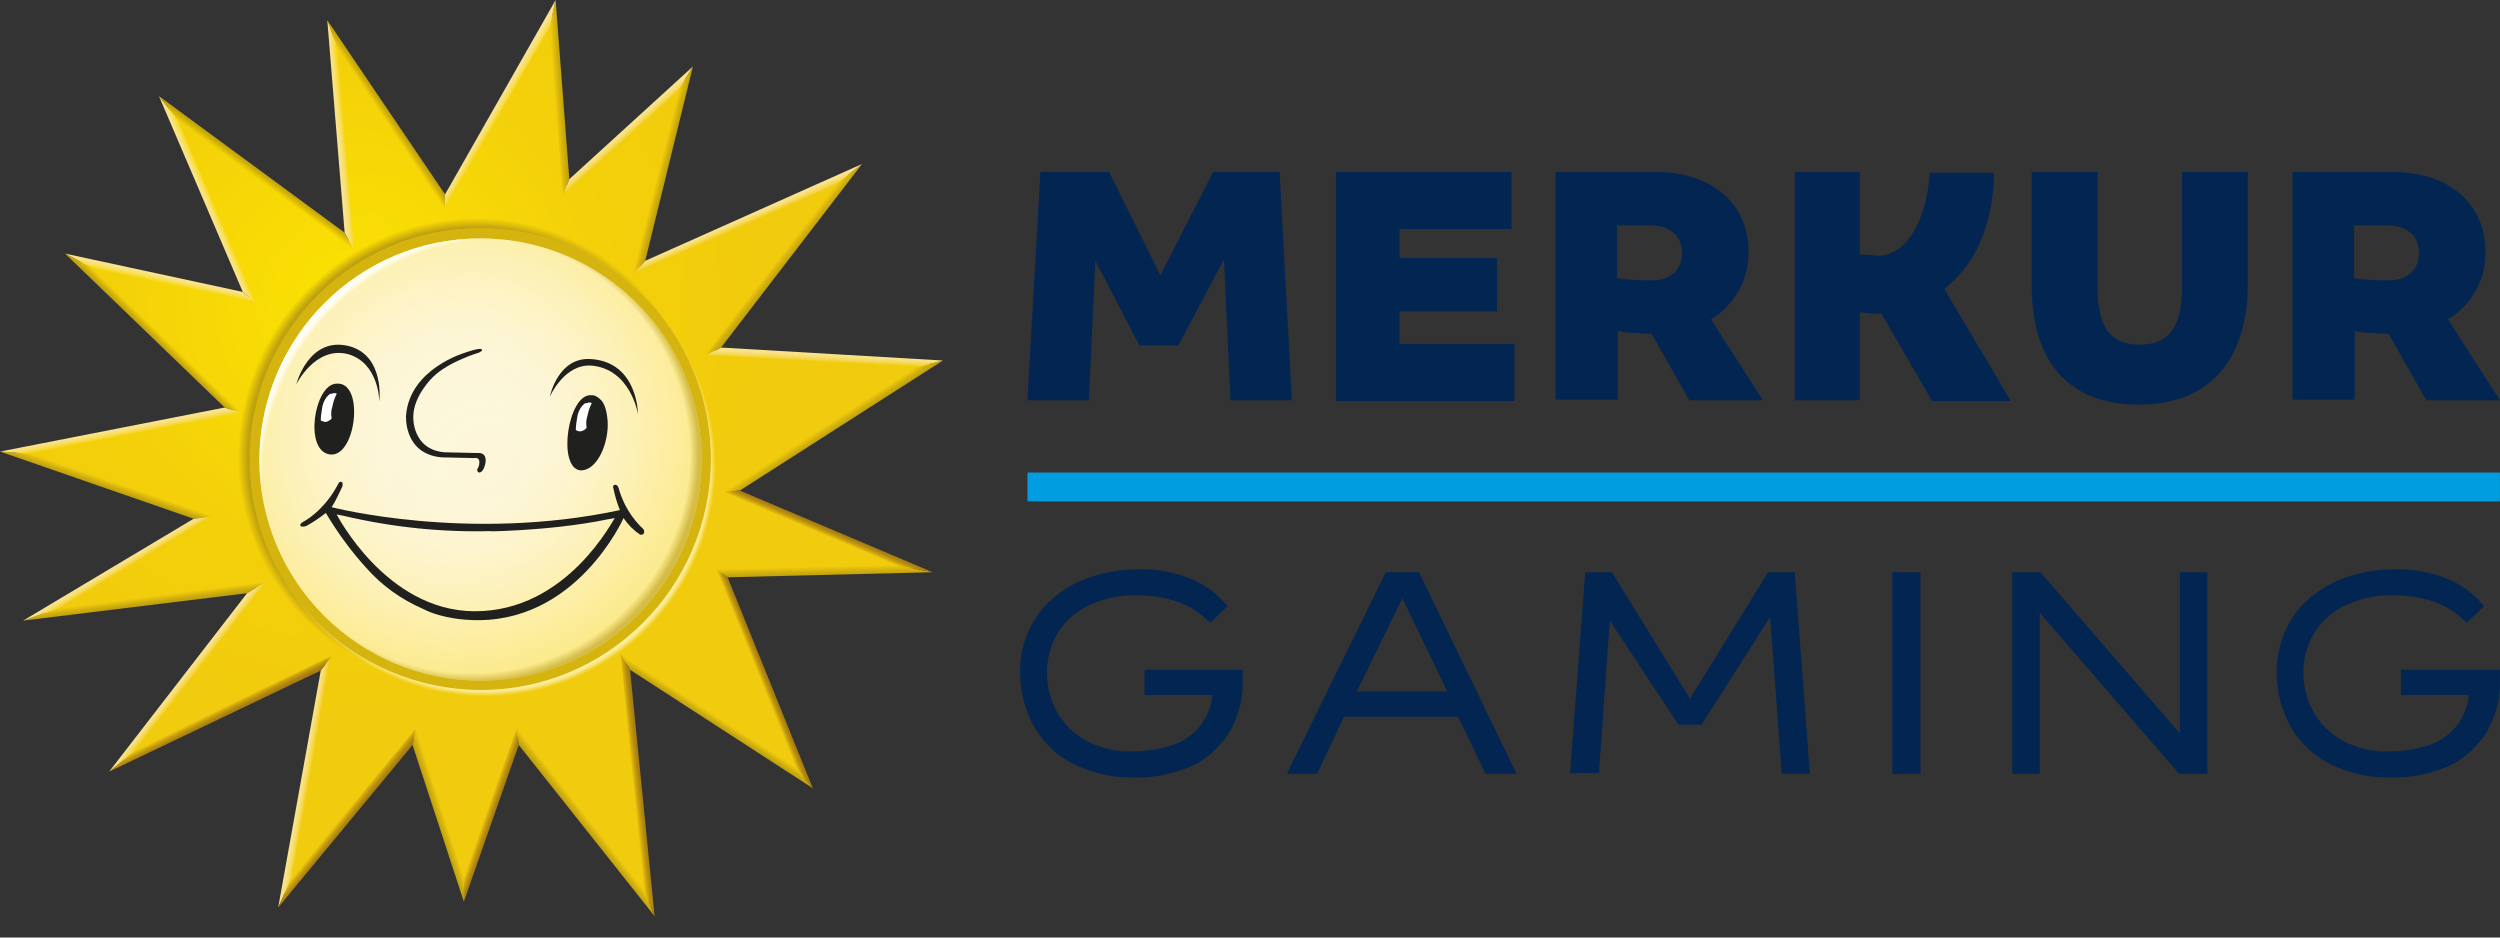 <svg width="48" height="18" viewBox="0 0 48 18" fill="none" xmlns="http://www.w3.org/2000/svg">
<rect x="0" y="0" width="48" height="18" fill="#333333" stroke="none"/>
<path d="M19.976 3.302H21.294L22.279 5.286L23.292 3.302H24.568L24.804 7.685H23.625L23.5 4.98L22.626 6.631H21.877L21.031 5.008L20.906 7.685H19.727L19.976 3.302Z" fill="#022552"/>
<path d="M25.65 3.302H29.021V4.398H26.871V4.953H28.744V5.979H26.871V6.603H29.077V7.699H25.65V3.302Z" fill="#022552"/>
<path d="M29.867 3.302H31.782C32.919 3.302 33.571 3.954 33.571 4.828C33.585 5.355 33.308 5.854 32.85 6.132L33.849 7.685H32.434L31.712 6.409C31.629 6.409 31.532 6.409 31.435 6.395C31.31 6.395 31.185 6.381 31.061 6.354V7.672H29.867V3.302ZM32.295 4.855C32.295 4.536 32.073 4.328 31.685 4.328H31.047V5.341C31.255 5.369 31.463 5.383 31.685 5.383C32.087 5.396 32.295 5.175 32.295 4.855Z" fill="#022552"/>
<path d="M39.009 5.466V3.302H40.272V5.507C40.272 6.284 40.521 6.617 41.076 6.617C41.631 6.617 41.895 6.298 41.895 5.507V3.302H43.157V5.466C43.157 6.867 42.45 7.769 41.076 7.769C39.675 7.769 39.009 6.909 39.009 5.466Z" fill="#022552"/>
<path d="M44.017 3.302H45.932C47.069 3.302 47.721 3.954 47.721 4.828C47.735 5.355 47.458 5.854 47 6.132L47.999 7.685H46.584L45.862 6.409C45.779 6.409 45.682 6.409 45.585 6.395C45.46 6.395 45.335 6.381 45.21 6.354V7.672H44.017V3.302ZM46.445 4.855C46.445 4.536 46.223 4.328 45.835 4.328H45.197V5.341C45.405 5.369 45.613 5.383 45.835 5.383C46.223 5.396 46.445 5.175 46.445 4.855Z" fill="#022552"/>
<path d="M34.459 3.302H35.708V4.883C35.819 4.897 35.943 4.897 36.054 4.911C36.595 4.911 36.984 4.259 37.053 3.316H38.288C38.26 4.328 37.941 5.064 37.331 5.549L38.607 7.699H37.095L36.124 6.021C35.985 6.021 35.846 6.021 35.708 5.993V7.685H34.459V3.302Z" fill="#022552"/>
<path d="M47.999 9.073H19.727V9.627H47.999V9.073Z" fill="#009DE0"/>
<path d="M9.225 13.401C11.753 13.401 13.803 11.351 13.803 8.823C13.803 6.294 11.753 4.245 9.225 4.245C6.697 4.245 4.647 6.294 4.647 8.823C4.647 11.351 6.697 13.401 9.225 13.401Z" fill="#D5B40F"/>
<path d="M14.053 9.433L17.868 6.992L13.706 6.742L16.3 3.343L12.277 5.133L13.179 1.512L10.89 3.607L10.626 0.263L8.545 3.87L6.381 0.68L6.714 4.633L3.232 2.067L4.8 5.701L1.512 4.994L4.495 7.866L0.305 8.684L3.912 9.933L0.818 11.778L4.939 11.278L2.358 14.607L6.256 12.735L5.466 17.16L7.949 14.164L8.906 17.077L9.933 14.15L12.457 17.34L12 12.721L15.44 14.954L13.859 11.015L17.549 10.918L14.053 9.433ZM9.225 4.384C11.667 4.384 13.65 6.367 13.65 8.823V8.837C13.637 11.278 11.653 13.262 9.211 13.248C6.77 13.234 4.786 11.25 4.8 8.809C4.8 6.367 6.784 4.384 9.225 4.384Z" fill="url(#paint0_radial_1771_10236)"/>
<path d="M9.225 4.578C11.57 4.578 13.47 6.478 13.47 8.823C13.47 11.167 11.57 13.068 9.225 13.068C6.881 13.068 4.98 11.167 4.98 8.823C4.994 6.478 6.881 4.578 9.225 4.578Z" fill="url(#paint1_radial_1771_10236)"/>
<path d="M9.225 4.578C11.57 4.578 13.47 6.478 13.47 8.823C13.47 11.167 11.57 13.068 9.225 13.068C6.881 13.068 4.98 11.167 4.98 8.823C4.994 6.478 6.881 4.578 9.225 4.578Z" fill="url(#paint2_radial_1771_10236)"/>
<path d="M9.225 4.578C11.57 4.578 13.47 6.478 13.47 8.823C13.47 11.167 11.57 13.068 9.225 13.068C6.881 13.068 4.98 11.167 4.98 8.823C4.994 6.478 6.881 4.578 9.225 4.578Z" fill="url(#paint3_radial_1771_10236)"/>
<path d="M14.053 9.433L17.868 6.992L13.706 6.742L16.3 3.343L12.277 5.133L13.179 1.512L10.89 3.607L10.626 0.263L8.545 3.87L6.381 0.68L6.714 4.633L3.232 2.067L4.8 5.701L1.512 4.994L4.495 7.866L0.305 8.684L3.912 9.933L0.818 11.778L4.939 11.278L2.358 14.607L6.256 12.735L5.466 17.16L7.949 14.164L8.906 17.077L9.933 14.15L12.457 17.34L12 12.721L15.44 14.954L13.859 11.015L17.549 10.918L14.053 9.433ZM9.225 4.384C11.667 4.384 13.65 6.367 13.65 8.823V8.837C13.637 11.278 11.653 13.262 9.211 13.248C6.77 13.234 4.786 11.25 4.8 8.809C4.8 6.367 6.784 4.384 9.225 4.384Z" fill="url(#paint4_radial_1771_10236)"/>
<path d="M12.36 10.168C12.124 9.947 11.958 9.669 11.875 9.364C11.847 9.295 11.805 9.308 11.805 9.308C11.75 9.322 11.778 9.378 11.778 9.378C11.805 9.517 11.847 9.655 11.902 9.794C8.989 10.418 6.367 9.738 6.367 9.738C6.451 9.614 6.506 9.475 6.575 9.336C6.589 9.267 6.562 9.253 6.562 9.253C6.506 9.239 6.492 9.295 6.492 9.295C6.215 9.822 5.826 10.016 5.826 10.016C5.826 10.016 5.743 10.058 5.771 10.099C5.771 10.099 5.785 10.127 5.882 10.099C6.007 10.03 6.131 9.947 6.256 9.849C6.478 10.224 6.742 10.585 7.033 10.904C7.338 11.251 7.713 11.514 8.129 11.694C8.504 11.889 9.017 11.903 9.017 11.903C11.056 12.014 11.972 9.947 11.972 9.947C12.055 10.071 12.166 10.182 12.291 10.266C12.402 10.28 12.36 10.168 12.36 10.168ZM9.1 11.736C7.408 11.722 6.464 9.877 6.464 9.877L6.603 9.905C7.546 10.127 8.504 10.224 9.461 10.196C9.086 10.21 10.515 10.21 11.653 9.974L11.805 9.947C11.791 9.933 10.904 11.75 9.1 11.736Z" fill="#20201E"/>
<path d="M8.476 8.781C8.504 8.781 9.1 8.795 9.1 8.795C9.267 8.767 9.184 8.975 9.184 8.975C9.128 9.045 9.197 9.073 9.197 9.073C9.295 9.073 9.322 8.878 9.322 8.878C9.35 8.67 9.17 8.698 9.17 8.698L8.532 8.684C7.907 8.629 7.935 8.004 7.935 8.004C7.935 7.588 8.324 7.228 8.324 7.228C8.629 6.936 9.197 6.77 9.197 6.77C9.281 6.728 9.253 6.714 9.253 6.714C9.239 6.659 8.934 6.77 8.934 6.77C8.934 6.77 7.866 7.075 7.796 7.977C7.796 7.977 7.741 8.712 8.476 8.781Z" fill="#20201E"/>
<path d="M5.688 7.38C5.688 7.38 6.048 6.645 6.673 6.797C7.283 6.964 7.283 7.713 7.283 7.713C7.283 7.713 7.394 6.825 6.7 6.645C5.924 6.451 5.688 7.38 5.688 7.38Z" fill="#20201E"/>
<path d="M11.361 6.895C12.249 6.964 12.249 7.949 12.249 7.949C12.249 7.949 12.111 7.089 11.361 7.02C10.834 6.978 10.557 7.616 10.557 7.616C10.557 7.616 10.71 6.839 11.361 6.895Z" fill="#20201E"/>
<path d="M6.464 7.366C6.034 7.366 5.826 8.67 6.34 8.726C6.839 8.781 7.005 7.325 6.464 7.366Z" fill="#20201E"/>
<path d="M6.34 7.561C6.257 7.616 6.201 7.727 6.187 7.824C6.173 7.907 6.159 7.991 6.159 8.074C6.187 8.088 6.229 8.102 6.257 8.102C6.298 8.088 6.34 8.074 6.368 8.032C6.354 7.963 6.354 7.88 6.381 7.81C6.395 7.727 6.423 7.644 6.465 7.561C6.451 7.547 6.423 7.547 6.409 7.547C6.381 7.561 6.354 7.561 6.34 7.561Z" fill="white"/>
<path d="M11.667 8.088C11.653 7.907 11.611 7.727 11.514 7.658C11.486 7.63 11.459 7.616 11.431 7.602C11.403 7.588 11.376 7.588 11.348 7.588C10.904 7.561 10.696 8.976 11.14 9.031C11.473 9.045 11.694 8.49 11.667 8.088Z" fill="#20201E"/>
<path d="M11.237 7.741C11.153 7.796 11.098 7.907 11.084 8.004C11.07 8.087 11.056 8.171 11.056 8.254C11.084 8.282 11.126 8.282 11.153 8.282C11.195 8.268 11.237 8.254 11.264 8.212C11.251 8.143 11.251 8.06 11.278 7.99C11.292 7.907 11.32 7.824 11.362 7.741C11.348 7.727 11.32 7.727 11.306 7.727C11.278 7.741 11.251 7.741 11.237 7.741Z" fill="white"/>
<path d="M14.053 9.433L17.868 6.992L13.706 6.742L16.3 3.343L12.277 5.133L13.179 1.512L10.89 3.607L10.626 0.263L8.545 3.87L6.381 0.68L6.714 4.633L3.232 2.067L4.8 5.701L1.512 4.994L4.495 7.866L0.305 8.684L3.912 9.933L0.818 11.778L4.939 11.278L2.358 14.607L6.256 12.735L5.466 17.16L7.949 14.164L8.906 17.077L9.933 14.15L12.457 17.34L12 12.721L15.44 14.954L13.859 11.015L17.549 10.918L14.053 9.433ZM9.225 4.384C11.667 4.384 13.65 6.367 13.65 8.823V8.837C13.637 11.278 11.653 13.262 9.211 13.248C6.77 13.234 4.786 11.25 4.8 8.809C4.8 6.367 6.784 4.384 9.225 4.384Z" fill="url(#paint5_radial_1771_10236)"/>
<path d="M1.748 5.133L4.925 5.827L4.661 5.605L1.249 4.869L1.748 5.133Z" fill="url(#paint6_linear_1771_10236)"/>
<path d="M10.557 0.513L10.807 3.759L10.931 3.44L10.668 0L10.557 0.513Z" fill="url(#paint7_linear_1771_10236)"/>
<path d="M8.545 4.023V3.732L6.284 0.388L6.492 0.957L8.545 4.023Z" fill="url(#paint8_linear_1771_10236)"/>
<path d="M10.807 3.759L13.026 1.734L13.304 1.276L10.931 3.44L10.807 3.759Z" fill="url(#paint9_linear_1771_10236)"/>
<path d="M3.413 2.303L3.052 1.845L4.661 5.604L4.925 5.826L3.413 2.303Z" fill="url(#paint10_linear_1771_10236)"/>
<path d="M6.798 4.8L6.617 4.467L3.052 1.845L3.413 2.303L6.798 4.8Z" fill="url(#paint11_linear_1771_10236)"/>
<path d="M6.797 4.8L6.492 0.957L6.284 0.388L6.617 4.467L6.797 4.8Z" fill="url(#paint12_linear_1771_10236)"/>
<path d="M10.557 0.513L10.668 0L8.545 3.732V4.023L10.557 0.513Z" fill="url(#paint13_linear_1771_10236)"/>
<path d="M13.886 9.447L14.205 9.419L18.104 6.922L17.618 7.047L13.886 9.447Z" fill="url(#paint14_linear_1771_10236)"/>
<path d="M13.026 1.734L12.152 5.271L12.388 5.008L13.304 1.276L13.026 1.734Z" fill="url(#paint15_linear_1771_10236)"/>
<path d="M17.618 7.047L18.104 6.922L13.845 6.673L13.553 6.811L17.618 7.047Z" fill="url(#paint16_linear_1771_10236)"/>
<path d="M17.909 10.987L17.188 10.848L13.748 10.931L13.97 11.084L17.909 10.987Z" fill="url(#paint17_linear_1771_10236)"/>
<path d="M14.205 9.419L13.886 9.447L17.188 10.848L17.909 10.987L14.205 9.419Z" fill="url(#paint18_linear_1771_10236)"/>
<path d="M13.553 6.811L13.845 6.673L16.55 3.149L16.05 3.538L13.553 6.811Z" fill="url(#paint19_linear_1771_10236)"/>
<path d="M16.05 3.538L16.55 3.149L12.388 5.008L12.152 5.272L16.05 3.538Z" fill="url(#paint20_linear_1771_10236)"/>
<path d="M6.367 12.596L6.159 12.874L5.341 17.424L5.591 16.869L6.367 12.596Z" fill="url(#paint21_linear_1771_10236)"/>
<path d="M13.748 10.931L15.287 14.746L15.607 15.135L13.97 11.084L13.748 10.931Z" fill="url(#paint22_linear_1771_10236)"/>
<path d="M7.977 13.997L5.591 16.869L5.341 17.424L7.921 14.303L7.977 13.997Z" fill="url(#paint23_linear_1771_10236)"/>
<path d="M8.906 16.827V17.313L9.96 14.303L9.919 13.983L8.906 16.827Z" fill="url(#paint24_linear_1771_10236)"/>
<path d="M7.977 13.997L7.921 14.303L8.906 17.313V16.827L7.977 13.997Z" fill="url(#paint25_linear_1771_10236)"/>
<path d="M9.919 13.983L9.96 14.303L12.568 17.59L12.36 17.077L9.919 13.983Z" fill="url(#paint26_linear_1771_10236)"/>
<path d="M11.916 12.554L12.097 12.86L15.607 15.135L15.287 14.746L11.916 12.554Z" fill="url(#paint27_linear_1771_10236)"/>
<path d="M12.36 17.077L12.569 17.59L12.097 12.86L11.916 12.554L12.36 17.077Z" fill="url(#paint28_linear_1771_10236)"/>
<path d="M5.091 11.181L1.151 11.667L0.444 11.916L4.744 11.389L5.091 11.181Z" fill="url(#paint29_linear_1771_10236)"/>
<path d="M4.079 9.919L0.597 8.712L0 8.67L3.718 9.96L4.079 9.919Z" fill="url(#paint30_linear_1771_10236)"/>
<path d="M4.633 7.921L4.314 7.824L0 8.67L0.597 8.712L4.633 7.921Z" fill="url(#paint31_linear_1771_10236)"/>
<path d="M2.622 14.386L2.095 14.816L6.159 12.874L6.367 12.596L2.622 14.386Z" fill="url(#paint32_linear_1771_10236)"/>
<path d="M4.078 9.919L3.718 9.96L0.444 11.916L1.151 11.667L4.078 9.919Z" fill="url(#paint33_linear_1771_10236)"/>
<path d="M2.622 14.386L5.091 11.181L4.744 11.389L2.095 14.816L2.622 14.386Z" fill="url(#paint34_linear_1771_10236)"/>
<path d="M4.633 7.921L1.748 5.133L1.249 4.869L4.314 7.824L4.633 7.921Z" fill="url(#paint35_linear_1771_10236)"/>
<path d="M21.78 14.927C21.377 14.941 20.989 14.844 20.628 14.677C20.309 14.524 20.046 14.275 19.865 13.97C19.685 13.65 19.588 13.29 19.588 12.915C19.574 12.541 19.685 12.18 19.879 11.875C20.073 11.57 20.365 11.334 20.684 11.181C21.044 11.015 21.447 10.931 21.849 10.931C22.196 10.918 22.543 10.987 22.862 11.112C23.139 11.223 23.375 11.403 23.569 11.639L23.236 11.958C23.07 11.791 22.876 11.653 22.654 11.57C22.39 11.473 22.113 11.431 21.835 11.431C21.516 11.417 21.197 11.486 20.906 11.625C20.656 11.736 20.448 11.93 20.309 12.152C20.171 12.388 20.101 12.652 20.101 12.915C20.101 13.193 20.171 13.456 20.309 13.692C20.448 13.928 20.642 14.108 20.878 14.233C21.155 14.372 21.447 14.441 21.752 14.427C22.002 14.427 22.251 14.386 22.487 14.316C22.695 14.247 22.89 14.122 23.028 13.956C23.167 13.775 23.264 13.567 23.278 13.345H21.974V12.86H23.86V13.068C23.874 13.415 23.777 13.748 23.611 14.053C23.43 14.33 23.181 14.566 22.89 14.705C22.529 14.857 22.154 14.941 21.78 14.927Z" fill="#022552"/>
<path d="M24.707 14.857L26.607 10.987H27.245L29.118 14.857H28.522L27.995 13.762H25.803L25.289 14.857H24.707ZM26.052 13.276H27.787L26.926 11.486L26.052 13.276Z" fill="#022552"/>
<path d="M30.145 14.857L30.436 10.987H30.949L32.448 13.415L33.946 10.987H34.459L34.75 14.857H34.209L33.987 11.847L32.67 13.914H32.226L30.908 11.916L30.7 14.844H30.145V14.857Z" fill="#022552"/>
<path d="M36.332 14.857V10.987H36.873V14.857H36.332Z" fill="#022552"/>
<path d="M38.635 14.857V10.987H39.176L41.853 14.081V10.987H42.38V14.857H41.839L39.162 11.764V14.857H38.635Z" fill="#022552"/>
<path d="M45.904 14.927C45.502 14.941 45.113 14.844 44.753 14.677C44.434 14.524 44.17 14.275 43.99 13.97C43.809 13.65 43.712 13.29 43.712 12.915C43.712 12.541 43.809 12.18 44.004 11.875C44.198 11.57 44.489 11.334 44.808 11.181C45.169 11.015 45.571 10.931 45.973 10.931C46.32 10.918 46.667 10.987 46.986 11.112C47.264 11.223 47.499 11.403 47.694 11.639L47.361 11.958C47.194 11.791 47 11.653 46.778 11.57C46.514 11.473 46.237 11.431 45.959 11.431C45.64 11.417 45.321 11.486 45.03 11.625C44.78 11.736 44.572 11.93 44.434 12.152C44.295 12.388 44.225 12.652 44.225 12.915C44.225 13.193 44.295 13.456 44.434 13.692C44.572 13.928 44.767 14.108 45.002 14.233C45.28 14.372 45.571 14.441 45.876 14.427C46.126 14.427 46.376 14.386 46.611 14.316C46.82 14.247 47.014 14.122 47.153 13.956C47.291 13.775 47.388 13.567 47.402 13.345H46.098V12.86H47.999V13.068C48.013 13.415 47.916 13.748 47.749 14.053C47.569 14.33 47.319 14.566 47.028 14.705C46.667 14.857 46.292 14.941 45.904 14.927Z" fill="#022552"/>
<defs>
<radialGradient id="paint0_radial_1771_10236" cx="0" cy="0" r="1" gradientUnits="userSpaceOnUse" gradientTransform="translate(6.772 5.898) scale(8.028)">
<stop stop-color="#FCE400"/>
<stop offset="0.12" stop-color="#FADF03"/>
<stop offset="0.6" stop-color="#F3D00A"/>
<stop offset="1" stop-color="#F1CB0D"/>
</radialGradient>
<radialGradient id="paint1_radial_1771_10236" cx="0" cy="0" r="1" gradientUnits="userSpaceOnUse" gradientTransform="translate(8.674 8.157) scale(4.835)">
<stop offset="0.21" stop-color="#FDF6D9"/>
<stop offset="0.37" stop-color="#FDF5D5"/>
<stop offset="0.53" stop-color="#FDF3C8"/>
<stop offset="0.7" stop-color="#FCF0B3"/>
<stop offset="0.86" stop-color="#FCEB95"/>
<stop offset="1" stop-color="#FBE678"/>
</radialGradient>
<radialGradient id="paint2_radial_1771_10236" cx="0" cy="0" r="1" gradientUnits="userSpaceOnUse" gradientTransform="translate(9.049 8.727) scale(4.369)">
<stop stop-color="#C0A10F" stop-opacity="0"/>
<stop offset="0.96" stop-color="#C0A10F" stop-opacity="0"/>
<stop offset="1" stop-color="#C0A10F"/>
</radialGradient>
<radialGradient id="paint3_radial_1771_10236" cx="0" cy="0" r="1" gradientUnits="userSpaceOnUse" gradientTransform="translate(9.381 8.958) rotate(-138.261) scale(4.404 4.657)">
<stop stop-color="white" stop-opacity="0"/>
<stop offset="0.96" stop-color="#FDF2B4" stop-opacity="0.35"/>
<stop offset="0.97" stop-color="#FEF8D5" stop-opacity="0.67"/>
<stop offset="0.98" stop-color="#FFFCEA" stop-opacity="0.88"/>
<stop offset="0.99" stop-color="#FFFEF5" stop-opacity="0.99"/>
<stop offset="1" stop-color="#FFFEF6"/>
</radialGradient>
<radialGradient id="paint4_radial_1771_10236" cx="0" cy="0" r="1" gradientUnits="userSpaceOnUse" gradientTransform="translate(9.031 8.67) rotate(39.89) scale(4.599 4.714)">
<stop offset="0.81" stop-color="#C0A10F"/>
<stop offset="0.92" stop-color="#C0A10F"/>
<stop offset="0.96" stop-color="#C0A10F" stop-opacity="0"/>
</radialGradient>
<radialGradient id="paint5_radial_1771_10236" cx="0" cy="0" r="1" gradientUnits="userSpaceOnUse" gradientTransform="translate(9.305 8.94) scale(4.474)">
<stop offset="0.58" stop-color="#FCEC91" stop-opacity="0"/>
<stop offset="0.96" stop-color="#FCEEA6"/>
<stop offset="0.97" stop-color="#FCEEA3" stop-opacity="0.85"/>
<stop offset="0.98" stop-color="#FCED9A" stop-opacity="0.41"/>
<stop offset="0.99" stop-color="#FCEC91" stop-opacity="0"/>
</radialGradient>
<linearGradient id="paint6_linear_1771_10236" x1="3.102" y1="5.267" x2="3.068" y2="5.428" gradientUnits="userSpaceOnUse">
<stop offset="0.07" stop-color="#F9E38E"/>
<stop offset="0.2" stop-color="#F9E389"/>
<stop offset="0.36" stop-color="#F9E179"/>
<stop offset="0.54" stop-color="#F8DF60"/>
<stop offset="0.73" stop-color="#F7DC3C"/>
<stop offset="0.93" stop-color="#F6D80F"/>
<stop offset="0.99" stop-color="#F6D700"/>
</linearGradient>
<linearGradient id="paint7_linear_1771_10236" x1="10.828" y1="1.875" x2="10.652" y2="1.887" gradientUnits="userSpaceOnUse">
<stop offset="0.08" stop-color="#C0A10F"/>
<stop offset="0.45" stop-color="#D1B00E"/>
<stop offset="0.98" stop-color="#F1CB0D"/>
</linearGradient>
<linearGradient id="paint8_linear_1771_10236" x1="7.484" y1="2.158" x2="7.353" y2="2.246" gradientUnits="userSpaceOnUse">
<stop offset="0.08" stop-color="#C0A10F"/>
<stop offset="0.42" stop-color="#D1B10C"/>
<stop offset="0.98" stop-color="#F5D307"/>
</linearGradient>
<linearGradient id="paint9_linear_1771_10236" x1="11.998" y1="2.458" x2="12.113" y2="2.586" gradientUnits="userSpaceOnUse">
<stop offset="0.07" stop-color="#F9E38E"/>
<stop offset="0.21" stop-color="#F9E289"/>
<stop offset="0.38" stop-color="#F8DF79"/>
<stop offset="0.57" stop-color="#F6DA60"/>
<stop offset="0.78" stop-color="#F4D43C"/>
<stop offset="0.99" stop-color="#F1CB0F"/>
<stop offset="1" stop-color="#F1CB0D"/>
</linearGradient>
<linearGradient id="paint10_linear_1771_10236" x1="3.905" y1="3.865" x2="4.064" y2="3.797" gradientUnits="userSpaceOnUse">
<stop offset="0.07" stop-color="#F9E38E"/>
<stop offset="0.2" stop-color="#F9E389"/>
<stop offset="0.36" stop-color="#F9E279"/>
<stop offset="0.55" stop-color="#F8E060"/>
<stop offset="0.74" stop-color="#F8DD3C"/>
<stop offset="0.94" stop-color="#F7DA0F"/>
<stop offset="1" stop-color="#F7D900"/>
</linearGradient>
<linearGradient id="paint11_linear_1771_10236" x1="4.977" y1="3.244" x2="4.871" y2="3.39" gradientUnits="userSpaceOnUse">
<stop offset="0.08" stop-color="#C0A10F"/>
<stop offset="0.41" stop-color="#D1B20A"/>
<stop offset="0.98" stop-color="#F7D900"/>
</linearGradient>
<linearGradient id="paint12_linear_1771_10236" x1="6.457" y1="2.597" x2="6.629" y2="2.581" gradientUnits="userSpaceOnUse">
<stop offset="0.07" stop-color="#F9E38E"/>
<stop offset="0.2" stop-color="#F9E289"/>
<stop offset="0.37" stop-color="#F8E179"/>
<stop offset="0.56" stop-color="#F8DE60"/>
<stop offset="0.76" stop-color="#F7D93C"/>
<stop offset="0.97" stop-color="#F5D40F"/>
<stop offset="1" stop-color="#F5D307"/>
</linearGradient>
<linearGradient id="paint13_linear_1771_10236" x1="9.538" y1="1.966" x2="9.687" y2="2.053" gradientUnits="userSpaceOnUse">
<stop offset="0.07" stop-color="#F9E38E"/>
<stop offset="0.2" stop-color="#F9E289"/>
<stop offset="0.37" stop-color="#F8E179"/>
<stop offset="0.56" stop-color="#F8DE60"/>
<stop offset="0.76" stop-color="#F7D93C"/>
<stop offset="0.97" stop-color="#F5D40F"/>
<stop offset="1" stop-color="#F5D307"/>
</linearGradient>
<linearGradient id="paint14_linear_1771_10236" x1="16.045" y1="8.264" x2="15.944" y2="8.109" gradientUnits="userSpaceOnUse">
<stop offset="0.08" stop-color="#C0A10F"/>
<stop offset="0.45" stop-color="#D1B00E"/>
<stop offset="0.98" stop-color="#F1CB0D"/>
</linearGradient>
<linearGradient id="paint15_linear_1771_10236" x1="12.808" y1="3.296" x2="12.652" y2="3.257" gradientUnits="userSpaceOnUse">
<stop offset="0.08" stop-color="#C0A10F"/>
<stop offset="0.45" stop-color="#D1B00E"/>
<stop offset="0.98" stop-color="#F1CB0D"/>
</linearGradient>
<linearGradient id="paint16_linear_1771_10236" x1="15.833" y1="6.778" x2="15.824" y2="6.957" gradientUnits="userSpaceOnUse">
<stop offset="0.07" stop-color="#F9E38E"/>
<stop offset="0.21" stop-color="#F9E289"/>
<stop offset="0.38" stop-color="#F8DF79"/>
<stop offset="0.57" stop-color="#F6DA60"/>
<stop offset="0.77" stop-color="#F4D43C"/>
<stop offset="0.98" stop-color="#F1CB0F"/>
<stop offset="0.99" stop-color="#F1CB0D"/>
</linearGradient>
<linearGradient id="paint17_linear_1771_10236" x1="15.83" y1="11.054" x2="15.826" y2="10.874" gradientUnits="userSpaceOnUse">
<stop offset="0.08" stop-color="#C0A10F"/>
<stop offset="0.45" stop-color="#D1B00E"/>
<stop offset="0.98" stop-color="#F1CB0D"/>
</linearGradient>
<linearGradient id="paint18_linear_1771_10236" x1="15.928" y1="10.14" x2="15.864" y2="10.291" gradientUnits="userSpaceOnUse">
<stop stop-color="#A47A11"/>
<stop offset="0.19" stop-color="#AA8011"/>
<stop offset="0.44" stop-color="#B99010"/>
<stop offset="0.72" stop-color="#D3AB0F"/>
<stop offset="0.98" stop-color="#F1CB0D"/>
</linearGradient>
<linearGradient id="paint19_linear_1771_10236" x1="15.124" y1="5.043" x2="14.973" y2="4.925" gradientUnits="userSpaceOnUse">
<stop offset="0.08" stop-color="#C0A10F"/>
<stop offset="0.45" stop-color="#D1B00E"/>
<stop offset="0.98" stop-color="#F1CB0D"/>
</linearGradient>
<linearGradient id="paint20_linear_1771_10236" x1="14.319" y1="4.14" x2="14.383" y2="4.286" gradientUnits="userSpaceOnUse">
<stop offset="0.07" stop-color="#F9E38E"/>
<stop offset="0.21" stop-color="#F9E289"/>
<stop offset="0.38" stop-color="#F8DF79"/>
<stop offset="0.57" stop-color="#F6DA60"/>
<stop offset="0.78" stop-color="#F4D43C"/>
<stop offset="0.99" stop-color="#F1CB0F"/>
<stop offset="1" stop-color="#F1CB0D"/>
</linearGradient>
<linearGradient id="paint21_linear_1771_10236" x1="5.767" y1="14.999" x2="5.935" y2="15.028" gradientUnits="userSpaceOnUse">
<stop offset="0.07" stop-color="#F9E38E"/>
<stop offset="0.21" stop-color="#F9E289"/>
<stop offset="0.38" stop-color="#F8DF79"/>
<stop offset="0.57" stop-color="#F6DA60"/>
<stop offset="0.77" stop-color="#F4D43C"/>
<stop offset="0.98" stop-color="#F1CB0F"/>
<stop offset="0.99" stop-color="#F1CB0D"/>
</linearGradient>
<linearGradient id="paint22_linear_1771_10236" x1="14.75" y1="13.008" x2="14.606" y2="13.066" gradientUnits="userSpaceOnUse">
<stop stop-color="#A47A11"/>
<stop offset="0.19" stop-color="#AA8011"/>
<stop offset="0.44" stop-color="#B99010"/>
<stop offset="0.72" stop-color="#D3AB0F"/>
<stop offset="0.98" stop-color="#F1CB0D"/>
</linearGradient>
<linearGradient id="paint23_linear_1771_10236" x1="6.73" y1="15.772" x2="6.584" y2="15.654" gradientUnits="userSpaceOnUse">
<stop stop-color="#A47A11"/>
<stop offset="0.19" stop-color="#AA8011"/>
<stop offset="0.44" stop-color="#B99010"/>
<stop offset="0.72" stop-color="#D3AB0F"/>
<stop offset="0.98" stop-color="#F1CB0D"/>
</linearGradient>
<linearGradient id="paint24_linear_1771_10236" x1="9.493" y1="15.675" x2="9.328" y2="15.618" gradientUnits="userSpaceOnUse">
<stop stop-color="#A47A11"/>
<stop offset="0.19" stop-color="#AA8011"/>
<stop offset="0.44" stop-color="#B99010"/>
<stop offset="0.72" stop-color="#D3AB0F"/>
<stop offset="0.98" stop-color="#F1CB0D"/>
</linearGradient>
<linearGradient id="paint25_linear_1771_10236" x1="8.359" y1="15.677" x2="8.52" y2="15.625" gradientUnits="userSpaceOnUse">
<stop offset="0.08" stop-color="#C0A10F"/>
<stop offset="0.45" stop-color="#D1B00E"/>
<stop offset="0.98" stop-color="#F1CB0D"/>
</linearGradient>
<linearGradient id="paint26_linear_1771_10236" x1="11.17" y1="15.842" x2="11.309" y2="15.733" gradientUnits="userSpaceOnUse">
<stop offset="0.08" stop-color="#C0A10F"/>
<stop offset="0.45" stop-color="#D1B00E"/>
<stop offset="0.98" stop-color="#F1CB0D"/>
</linearGradient>
<linearGradient id="paint27_linear_1771_10236" x1="13.718" y1="13.915" x2="13.805" y2="13.78" gradientUnits="userSpaceOnUse">
<stop offset="0.08" stop-color="#C0A10F"/>
<stop offset="0.45" stop-color="#D1B00E"/>
<stop offset="0.98" stop-color="#F1CB0D"/>
</linearGradient>
<linearGradient id="paint28_linear_1771_10236" x1="12.33" y1="15.065" x2="12.151" y2="15.084" gradientUnits="userSpaceOnUse">
<stop stop-color="#A47A11"/>
<stop offset="0.19" stop-color="#AA8011"/>
<stop offset="0.44" stop-color="#B99010"/>
<stop offset="0.72" stop-color="#D3AB0F"/>
<stop offset="0.98" stop-color="#F1CB0D"/>
</linearGradient>
<linearGradient id="paint29_linear_1771_10236" x1="2.778" y1="11.625" x2="2.758" y2="11.47" gradientUnits="userSpaceOnUse">
<stop offset="0.08" stop-color="#C0A10F"/>
<stop offset="0.45" stop-color="#D1B00E"/>
<stop offset="0.98" stop-color="#F1CB0D"/>
</linearGradient>
<linearGradient id="paint30_linear_1771_10236" x1="2.016" y1="9.37" x2="2.068" y2="9.219" gradientUnits="userSpaceOnUse">
<stop offset="0.08" stop-color="#C0A10F"/>
<stop offset="0.45" stop-color="#D1B00E"/>
<stop offset="0.98" stop-color="#F1CB0D"/>
</linearGradient>
<linearGradient id="paint31_linear_1771_10236" x1="2.305" y1="8.215" x2="2.335" y2="8.373" gradientUnits="userSpaceOnUse">
<stop offset="0.07" stop-color="#F9E38E"/>
<stop offset="0.2" stop-color="#F9E289"/>
<stop offset="0.37" stop-color="#F8E079"/>
<stop offset="0.56" stop-color="#F7DD60"/>
<stop offset="0.76" stop-color="#F6D93C"/>
<stop offset="0.97" stop-color="#F4D30F"/>
<stop offset="0.99" stop-color="#F4D209"/>
</linearGradient>
<linearGradient id="paint32_linear_1771_10236" x1="4.27" y1="13.788" x2="4.189" y2="13.624" gradientUnits="userSpaceOnUse">
<stop stop-color="#A47A11"/>
<stop offset="0.19" stop-color="#AA8011"/>
<stop offset="0.44" stop-color="#B99010"/>
<stop offset="0.72" stop-color="#D3AB0F"/>
<stop offset="0.98" stop-color="#F1CB0D"/>
</linearGradient>
<linearGradient id="paint33_linear_1771_10236" x1="2.22" y1="10.843" x2="2.306" y2="10.986" gradientUnits="userSpaceOnUse">
<stop offset="0.07" stop-color="#F9E38E"/>
<stop offset="0.21" stop-color="#F9E289"/>
<stop offset="0.38" stop-color="#F8DF79"/>
<stop offset="0.57" stop-color="#F6DA60"/>
<stop offset="0.77" stop-color="#F4D43C"/>
<stop offset="0.98" stop-color="#F1CB0F"/>
<stop offset="0.99" stop-color="#F1CB0D"/>
</linearGradient>
<linearGradient id="paint34_linear_1771_10236" x1="3.525" y1="12.945" x2="3.662" y2="13.052" gradientUnits="userSpaceOnUse">
<stop offset="0.07" stop-color="#F9E38E"/>
<stop offset="0.21" stop-color="#F9E289"/>
<stop offset="0.38" stop-color="#F8DF79"/>
<stop offset="0.57" stop-color="#F6DA60"/>
<stop offset="0.77" stop-color="#F4D43C"/>
<stop offset="0.98" stop-color="#F1CB0F"/>
<stop offset="0.99" stop-color="#F1CB0D"/>
</linearGradient>
<linearGradient id="paint35_linear_1771_10236" x1="2.886" y1="6.455" x2="3.002" y2="6.336" gradientUnits="userSpaceOnUse">
<stop offset="0.08" stop-color="#C0A10F"/>
<stop offset="0.42" stop-color="#D1B10C"/>
<stop offset="0.98" stop-color="#F5D307"/>
</linearGradient>
</defs>
</svg>
